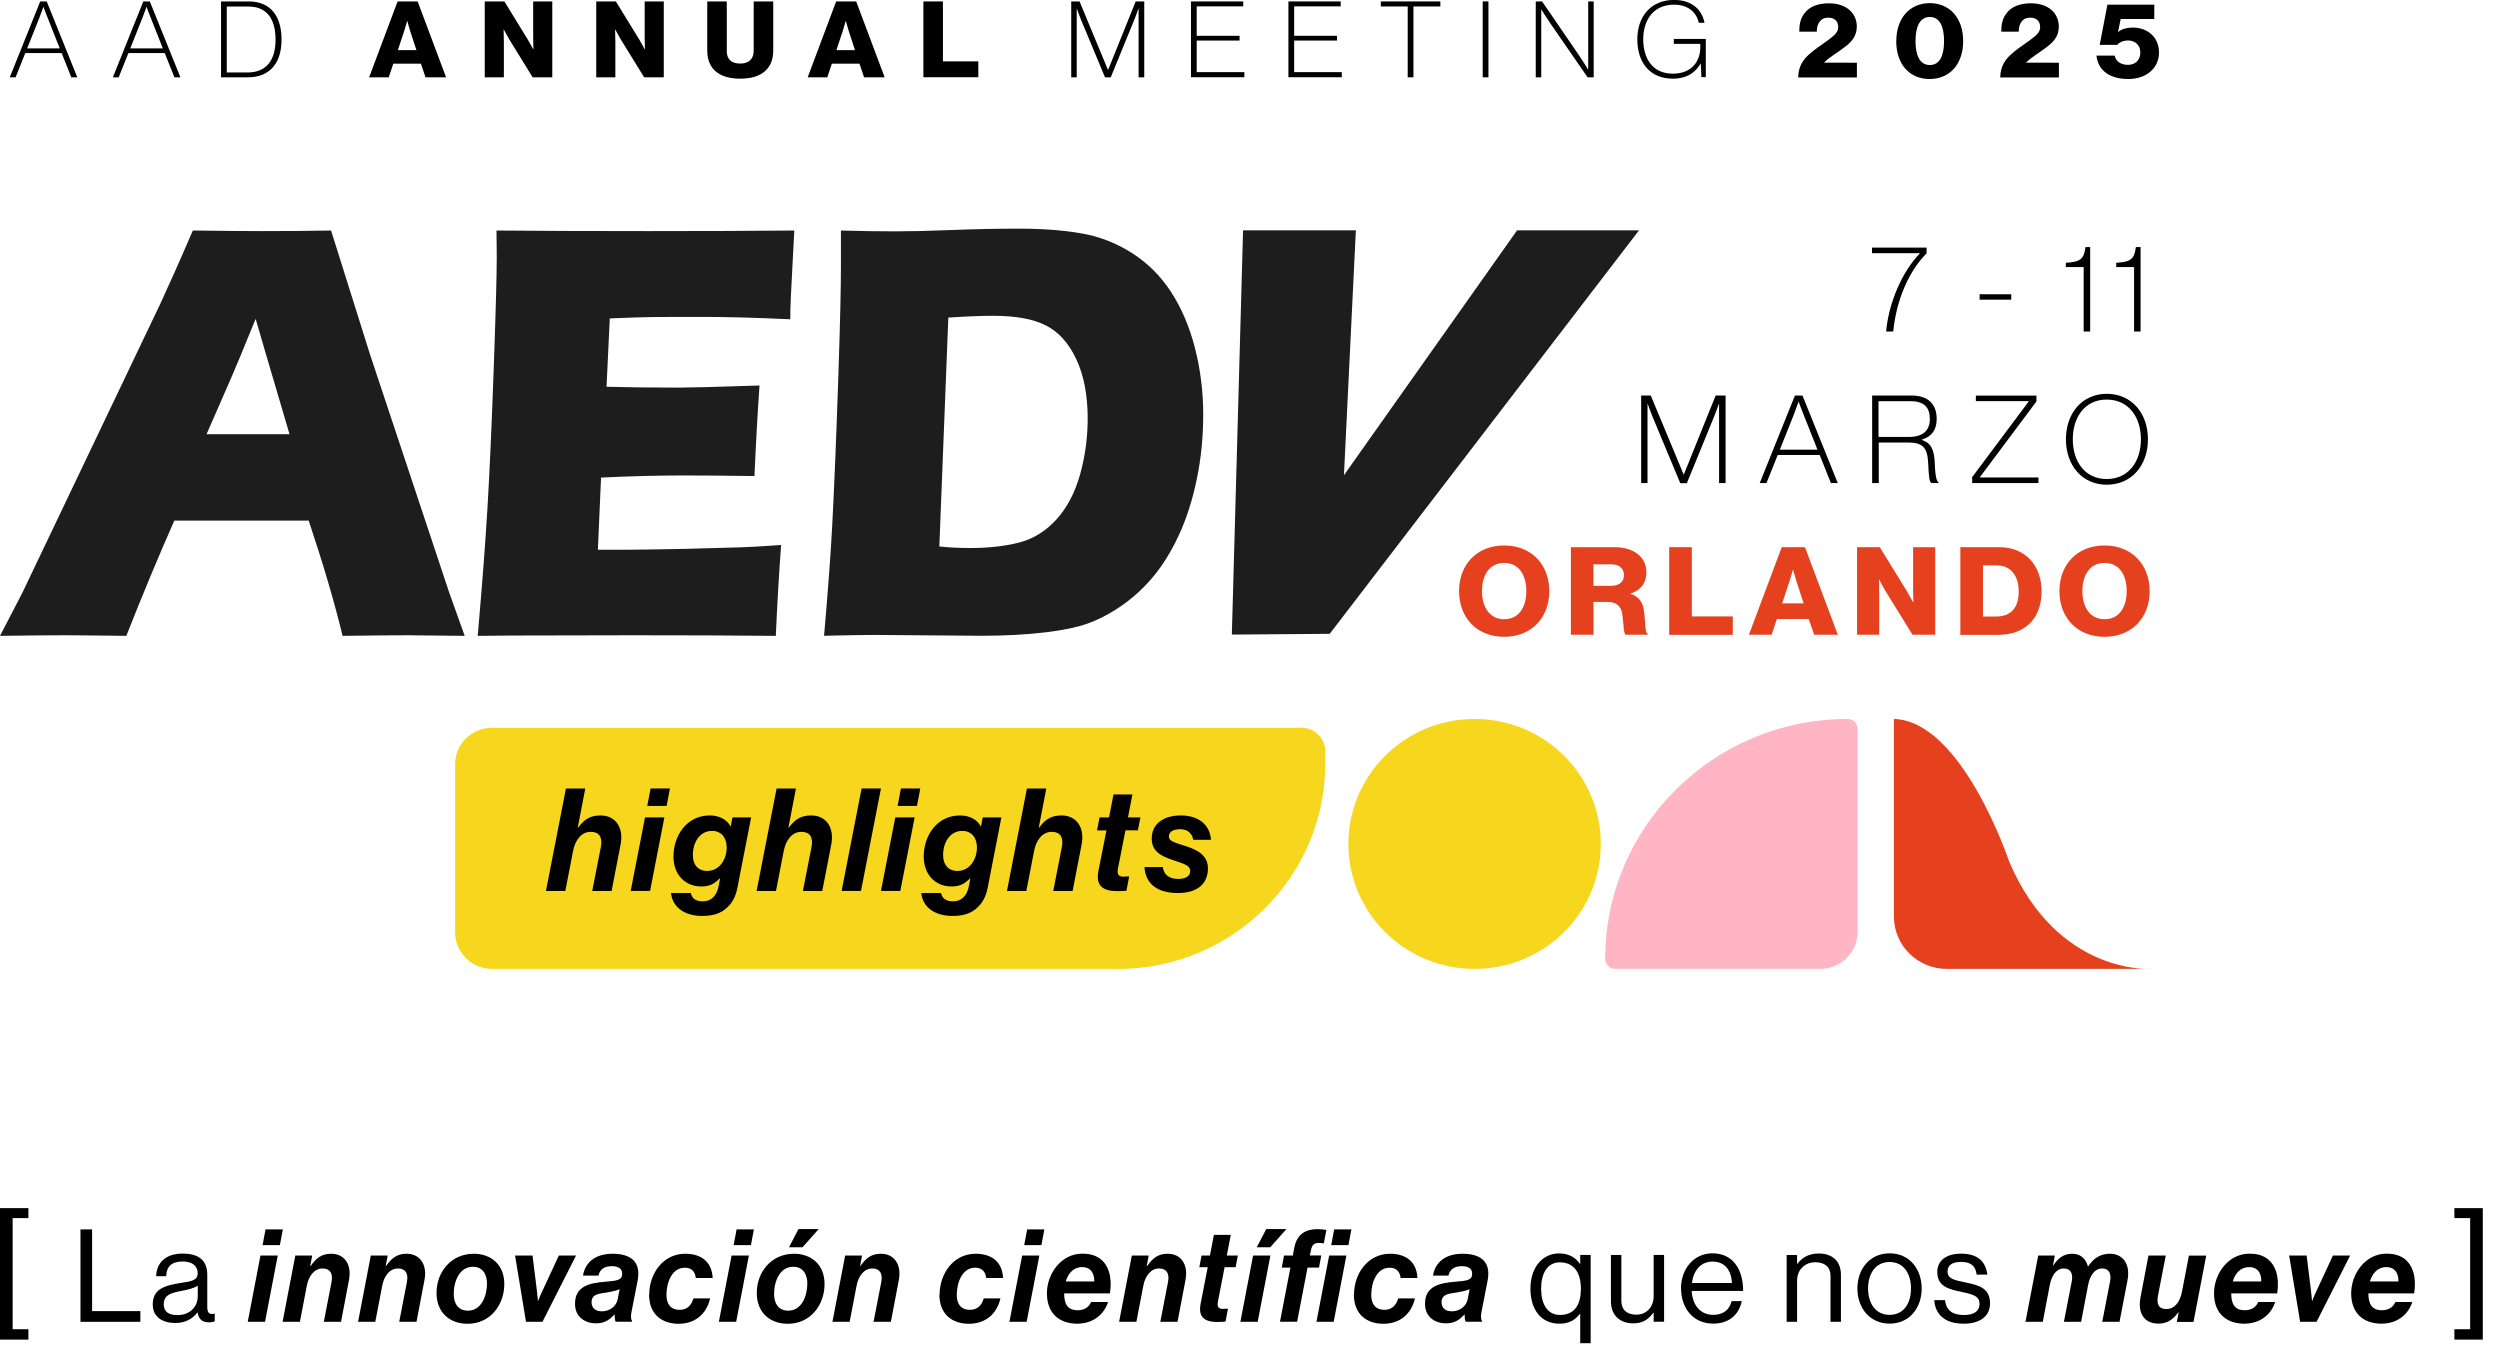 <svg width="418" height="225" viewBox="0 0 418 225" fill="none" xmlns="http://www.w3.org/2000/svg">
<g clip-path="url(#clip0_4_1556)">
<path d="M246.547 162H246.561C258.211 162 267.655 152.648 267.655 141.111V141.097C267.655 129.561 258.211 120.209 246.561 120.209H246.547C234.897 120.209 225.453 129.561 225.453 141.097V141.111C225.453 152.648 234.897 162 246.547 162Z" fill="#F7D71E"/>
<path d="M304.325 162H270.077C269.145 162 268.386 161.248 268.386 160.326C268.386 138.188 286.542 120.209 308.896 120.209C309.828 120.209 310.587 120.961 310.587 121.883V155.799C310.587 159.219 307.779 162 304.325 162Z" fill="#FFB5C3"/>
<path d="M316.663 120.209V153.244C316.663 158.083 320.618 162 325.505 162H359.596C359.596 162 344.019 163.05 335.937 144.063C335.937 144.063 328.084 120.521 316.663 120.209Z" fill="#E5411F"/>
<path d="M320.977 42.373V42.331H312.995V41.394H322.123V42.359C319.257 45.225 317.093 49.965 316.549 55.428H315.359C315.804 50.533 318.068 45.41 320.977 42.387V42.373Z" fill="black"/>
<path d="M330.993 49.199H336.281V50.107H330.993V49.199Z" fill="black"/>
<path d="M348.39 44.658H345.409V43.934C347.774 43.792 348.433 43.395 348.691 41.309H349.479V55.428H348.39V44.658Z" fill="black"/>
<path d="M356.816 44.658H353.835V43.934C356.2 43.792 356.859 43.395 357.117 41.309H357.905V55.428H356.816V44.658Z" fill="black"/>
<path d="M274.404 66.128H276.009L281.498 79.326H281.541L286.857 66.128H288.519V80.773H287.43V67.547H287.387C287.387 67.547 286.986 68.711 286.613 69.619L282.042 80.787H280.939L276.282 69.619C275.966 68.839 275.508 67.547 275.508 67.547H275.465V80.773H274.404V66.128Z" fill="black"/>
<path d="M300.112 66.128H301.373L307.277 80.773H306.131L304.254 76.076H297.232L295.355 80.773H294.223L300.112 66.128ZM297.59 75.182H303.881L301.574 69.364C301.23 68.526 300.743 67.192 300.743 67.192H300.7C300.7 67.192 300.27 68.441 299.912 69.364L297.59 75.182Z" fill="black"/>
<path d="M312.995 66.128H319.587C322.381 66.128 323.814 67.561 323.814 70.045C323.814 71.861 322.997 72.996 321.321 73.507V73.564C322.897 74.061 323.413 75.196 323.499 77.552C323.585 79.907 323.857 80.503 324.144 80.688V80.773H322.954C322.61 80.588 322.51 80.035 322.395 77.495C322.281 74.713 321.378 73.99 319.028 73.99H314.127V80.773H313.024V66.128H312.995ZM314.098 73.053H319.214C321.478 73.053 322.668 71.989 322.668 70.087C322.668 68.186 321.793 67.079 319.443 67.079H314.084V73.053H314.098Z" fill="black"/>
<path d="M329.775 79.737L339.204 67.121V67.065H330.363V66.142H340.494V67.121L331.036 79.78V79.836H340.824V80.773H329.747V79.723L329.775 79.737Z" fill="black"/>
<path d="M345.423 73.451C345.423 69.108 348.117 65.844 352.259 65.844C356.4 65.844 359.137 69.094 359.137 73.451C359.137 77.807 356.4 81.043 352.259 81.043C348.117 81.043 345.423 77.793 345.423 73.451ZM357.962 73.451C357.962 69.818 355.956 66.809 352.244 66.809C348.533 66.809 346.57 69.818 346.57 73.451C346.57 77.083 348.533 80.092 352.244 80.092C355.956 80.092 357.962 77.083 357.962 73.451Z" fill="black"/>
<path d="M243.953 98.838C243.953 94.453 246.876 91.203 251.491 91.203C256.105 91.203 259.043 94.453 259.043 98.838C259.043 103.222 256.119 106.472 251.491 106.472C246.862 106.472 243.953 103.208 243.953 98.838ZM255.202 98.838C255.202 96.17 253.984 94.126 251.505 94.126C249.026 94.126 247.794 96.17 247.794 98.838C247.794 101.505 249.055 103.535 251.505 103.535C253.955 103.535 255.202 101.505 255.202 98.838Z" fill="#E5411F"/>
<path d="M262.654 91.487H269.948C272.971 91.487 275.278 92.977 275.278 95.701C275.278 97.404 274.404 98.653 272.627 99.249V99.306C273.946 99.732 274.633 100.54 274.848 101.988C275.164 103.918 274.963 105.763 275.493 105.947V106.132H271.825C271.424 105.904 271.481 104.187 271.252 102.726C271.065 101.378 270.334 100.64 268.715 100.64H266.437V106.132H262.654V91.487ZM269.26 97.958C270.75 97.958 271.524 97.277 271.524 96.17C271.524 95.063 270.793 94.353 269.346 94.353H266.422V97.958H269.26Z" fill="#E5411F"/>
<path d="M279.09 91.487H282.873V103.066H289.723V106.146H279.09V91.501V91.487Z" fill="#E5411F"/>
<path d="M297.905 91.487H301.789L307.291 106.132H303.322L302.419 103.492H297.089L296.214 106.132H292.417L297.905 91.487ZM301.56 100.881L300.413 97.333C300.155 96.581 299.811 95.261 299.811 95.261H299.768C299.768 95.261 299.41 96.567 299.152 97.333L297.977 100.881H301.56Z" fill="#E5411F"/>
<path d="M310.501 91.487H314.299L318.827 98.838C319.056 99.249 319.873 100.697 319.873 100.697H319.916C319.916 100.697 319.873 98.937 319.873 98.426V91.487H323.57V106.132H319.773L315.288 98.88C315.03 98.497 314.199 96.908 314.199 96.908H314.156C314.156 96.908 314.199 98.795 314.199 99.306V106.132H310.501V91.487Z" fill="#E5411F"/>
<path d="M327.783 91.487H334.289C338.517 91.487 341.354 94.41 341.354 98.909C341.354 101.491 340.408 103.563 338.703 104.812C337.513 105.677 335.966 106.146 334.046 106.146H327.769V91.501L327.783 91.487ZM333.773 103.081C336.252 103.081 337.528 101.591 337.528 98.909C337.528 96.227 336.181 94.524 333.816 94.524H331.552V103.081H333.773Z" fill="#E5411F"/>
<path d="M344.334 98.838C344.334 94.453 347.258 91.203 351.872 91.203C356.486 91.203 359.424 94.453 359.424 98.838C359.424 103.222 356.501 106.472 351.872 106.472C347.243 106.472 344.334 103.208 344.334 98.838ZM355.583 98.838C355.583 96.17 354.365 94.126 351.886 94.126C349.407 94.126 348.175 96.17 348.175 98.838C348.175 101.505 349.436 103.535 351.886 103.535C354.337 103.535 355.583 101.505 355.583 98.838Z" fill="#E5411F"/>
<path d="M274.046 38.513H253.654L224.708 79.453L226.7 38.513H207.841L205.964 106.103L222.329 105.975L223.117 105.933L222.329 105.975L274.046 38.513Z" fill="#1D1D1D"/>
<path d="M-7.43503e-05 106.316L3.711 99.164L26.797 50.802L29.247 45.396C29.964 43.806 30.953 41.522 32.242 38.542C37.473 38.613 41.299 38.641 43.706 38.641C47.905 38.641 51.788 38.613 55.356 38.542L61.862 59.246L75.103 99.065L77.697 106.316C72.538 106.245 69.414 106.217 68.311 106.217C65.803 106.217 62.135 106.245 57.277 106.316C55.973 100.853 54.081 94.439 51.616 87.045H29.147C26.568 92.877 23.888 99.292 21.122 106.316C15.577 106.245 12.18 106.217 10.934 106.217C8.67 106.217 5.03 106.245 -0.014 106.316H-7.43503e-05ZM34.549 72.599H48.407C44.967 60.934 43.076 54.506 42.746 53.314C40.783 58.167 39.121 62.155 37.745 65.263L34.535 72.599H34.549Z" fill="#1D1D1D"/>
<path d="M79.875 106.316C80.62 97.773 81.165 90.621 81.509 84.86C81.853 79.098 82.196 71.45 82.54 61.899C82.884 52.349 83.056 46.02 83.056 42.912L83.013 38.542C90.035 38.613 98.533 38.641 108.492 38.641C117.692 38.641 125.788 38.613 132.81 38.542L132.724 40.174C132.695 40.571 132.624 42.004 132.495 44.473L132.222 49.866C132.165 51.015 132.136 52.193 132.136 53.385C126.39 53.115 121.575 52.988 117.677 52.988C113.393 52.988 110.498 52.988 108.993 53.016C107.489 53.03 105.153 53.101 101.957 53.243L101.413 64.667C104.924 64.766 109.022 64.808 113.694 64.808C115.356 64.808 119.798 64.695 126.992 64.454C126.691 68.697 126.404 73.734 126.146 79.595C121.002 79.524 117.047 79.496 114.281 79.496C110.183 79.496 105.583 79.609 100.496 79.85L99.966 91.913H105.096C106.615 91.913 109.753 91.856 114.51 91.771L123.739 91.515C125.1 91.487 127.393 91.345 130.603 91.118C130.245 96.014 129.944 101.08 129.715 106.316C122.449 106.245 114.496 106.217 105.841 106.217L86.209 106.259L79.875 106.316Z" fill="#1D1D1D"/>
<path d="M137.782 106.316C138.442 98.767 138.886 92.721 139.129 88.195C139.488 81.44 139.846 72.698 140.204 61.97C140.476 53.754 140.605 47.879 140.605 44.346V38.542C144.088 38.641 147.083 38.684 149.619 38.684C152.155 38.684 155.251 38.613 159.206 38.456C163.161 38.3 166.887 38.23 170.354 38.23C174.338 38.23 177.835 38.499 180.844 39.024C183.853 39.549 186.648 40.642 189.256 42.302C191.864 43.962 194.042 46.12 195.79 48.801C197.538 51.483 198.885 54.62 199.802 58.21C200.72 61.8 201.178 65.504 201.178 69.307C201.178 73.11 200.82 76.644 200.103 80.106C199.387 83.569 198.398 86.69 197.108 89.472C195.819 92.253 194.328 94.651 192.623 96.652C190.918 98.653 188.955 100.37 186.762 101.789C185.129 102.854 183.481 103.677 181.804 104.273C180.142 104.869 177.863 105.351 174.983 105.706C171.773 106.103 168.119 106.302 164.049 106.302L146.022 106.16C144.331 106.16 141.58 106.217 137.768 106.302L137.782 106.316ZM157.071 91.373C158.704 91.544 160.409 91.629 162.201 91.629C165.239 91.629 167.933 91.331 170.311 90.735C172.69 90.139 174.782 88.862 176.574 86.918C178.365 84.973 179.697 82.462 180.572 79.397C181.431 76.331 181.861 73.195 181.861 69.988C181.861 66.043 181.216 62.737 179.941 60.026C178.666 57.33 176.96 55.457 174.825 54.393C172.704 53.328 169.81 52.803 166.141 52.803C163.992 52.803 161.47 52.903 158.561 53.101L157.056 91.388L157.071 91.373Z" fill="#1D1D1D"/>
<path d="M6.721 0.241H7.81L12.925 12.928H11.922L10.303 8.869H4.227L2.608 12.928H1.634L6.721 0.241ZM4.543 8.089H9.988L7.996 3.051C7.695 2.327 7.28 1.178 7.28 1.178H7.237C7.237 1.178 6.864 2.256 6.549 3.051L4.543 8.089Z" fill="black"/>
<path d="M23.96 0.241H25.049L30.165 12.928H29.162L27.542 8.869H21.466L19.847 12.928H18.873L23.96 0.241ZM21.782 8.089H27.227L25.235 3.051C24.934 2.327 24.519 1.178 24.519 1.178H24.476C24.476 1.178 24.103 2.256 23.788 3.051L21.782 8.089Z" fill="black"/>
<path d="M36.957 0.241H41.571C45.411 0.241 47.074 2.909 47.074 6.627C47.074 10.345 45.282 12.928 41.442 12.928H36.957V0.241ZM41.399 12.119C44.595 12.119 46.071 9.99 46.071 6.641C46.071 3.292 44.724 1.093 41.528 1.093H37.917V12.119H41.399Z" fill="black"/>
<path d="M66.477 0.241H69.83L74.587 12.928H71.148L70.374 10.643H65.76L65.001 12.928H61.719L66.477 0.241ZM69.629 8.387L68.626 5.322C68.397 4.669 68.11 3.533 68.11 3.533H68.067C68.067 3.533 67.752 4.669 67.537 5.322L66.519 8.387H69.615H69.629Z" fill="black"/>
<path d="M81.05 0.241H84.332L88.244 6.613C88.444 6.968 89.147 8.231 89.147 8.231H89.189C89.189 8.231 89.147 6.712 89.147 6.258V0.241H92.342V12.928H89.061L85.191 6.655C84.977 6.315 84.246 4.953 84.246 4.953H84.203C84.203 4.953 84.246 6.584 84.246 7.024V12.928H81.05V0.241Z" fill="black"/>
<path d="M99.693 0.241H102.975L106.887 6.613C107.088 6.968 107.79 8.231 107.79 8.231H107.833C107.833 8.231 107.79 6.712 107.79 6.258V0.241H110.985V12.928H107.704L103.835 6.655C103.62 6.315 102.889 4.953 102.889 4.953H102.846C102.846 4.953 102.889 6.584 102.889 7.024V12.928H99.693V0.241Z" fill="black"/>
<path d="M118.251 8.458V0.241H121.518V8.557C121.518 9.792 122.177 10.629 123.782 10.629C125.301 10.629 126.018 9.749 126.018 8.5V0.241H129.285V8.458C129.285 11.381 127.451 13.155 123.782 13.155C120.114 13.155 118.251 11.424 118.251 8.458Z" fill="black"/>
<path d="M139.803 0.241H143.156L147.914 12.928H144.475L143.701 10.643H139.086L138.327 12.928H135.045L139.803 0.241ZM142.956 8.387L141.952 5.322C141.737 4.669 141.437 3.533 141.437 3.533H141.394C141.394 3.533 141.078 4.669 140.863 5.322L139.846 8.387H142.941H142.956Z" fill="black"/>
<path d="M154.391 0.241H157.658V10.26H163.576V12.914H154.391V0.241Z" fill="black"/>
<path d="M179.11 0.241H180.5L185.243 11.665H185.286L189.886 0.241H191.319V12.928H190.373V1.476H190.33C190.33 1.476 189.986 2.483 189.671 3.264L185.716 12.928H184.756L180.729 3.264C180.457 2.597 180.07 1.476 180.07 1.476H180.027V12.928H179.11V0.241Z" fill="black"/>
<path d="M199.129 0.241H207.87V1.064H200.089V5.988H207.254V6.783H200.089V12.062H208.056V12.914H199.129V0.241Z" fill="black"/>
<path d="M215.422 0.241H224.163V1.064H216.382V5.988H223.547V6.783H216.382V12.062H224.35V12.914H215.422V0.241Z" fill="black"/>
<path d="M230.87 0.241H240.829V1.079H236.329V12.928H235.369V1.079H230.87V0.241Z" fill="black"/>
<path d="M247.908 0.241H248.868V12.928H247.908V0.241Z" fill="black"/>
<path d="M256.764 0.241H257.839L263.972 9.196C264.76 10.345 265.505 11.594 265.505 11.594H265.548V0.241H266.465V12.928H265.448L259.401 4.172C258.67 3.108 257.738 1.632 257.738 1.632H257.695V12.928H256.778V0.241H256.764Z" fill="black"/>
<path d="M284.378 10.657H284.306C283.833 11.523 282.601 13.155 279.706 13.155C275.751 13.155 273.759 10.331 273.759 6.57C273.759 2.81 275.995 -0.014 279.921 -0.014C282.4 -0.014 284.478 1.192 284.994 3.817H284.034C283.59 1.76 281.899 0.781 279.921 0.781C276.382 0.781 274.748 3.42 274.748 6.556C274.748 9.692 276.238 12.318 279.692 12.318C282.959 12.318 284.292 10.132 284.292 7.89V7.337H279.864V6.514H285.209V12.899H284.478L284.363 10.629L284.378 10.657Z" fill="black"/>
<path d="M302.906 8.713C304.053 7.776 305.529 6.882 306.517 6.031C307.033 5.591 307.349 5.123 307.349 4.527C307.349 3.59 306.775 2.952 305.701 2.952C305.113 2.952 304.655 3.122 304.339 3.505C303.967 3.917 303.78 4.456 303.766 5.293H300.843C300.843 3.874 301.101 3.008 301.717 2.214C302.433 1.22 303.809 0.553 305.772 0.553C308.81 0.553 310.458 2.285 310.458 4.442C310.458 6.13 309.484 7.095 308.352 7.933C307.22 8.812 305.858 9.565 304.97 10.473L310.473 10.487V12.956H300.656C300.699 10.913 301.631 9.749 302.892 8.741L302.906 8.713Z" fill="black"/>
<path d="M317.064 6.868C317.064 3.008 319.329 0.525 322.653 0.525C325.978 0.525 328.242 3.008 328.242 6.868C328.242 10.728 325.992 13.211 322.624 13.211C319.257 13.211 317.05 10.728 317.05 6.868H317.064ZM325.046 6.868C325.046 4.513 324.358 2.838 322.667 2.838C320.976 2.838 320.274 4.484 320.274 6.868C320.274 9.252 320.976 10.87 322.667 10.87C324.358 10.87 325.046 9.252 325.046 6.868Z" fill="black"/>
<path d="M336.668 8.713C337.814 7.776 339.29 6.882 340.279 6.031C340.795 5.591 341.11 5.123 341.11 4.527C341.11 3.59 340.537 2.952 339.462 2.952C338.874 2.952 338.416 3.122 338.101 3.505C337.728 3.917 337.542 4.456 337.527 5.293H334.618C334.618 3.874 334.876 3.008 335.493 2.214C336.209 1.22 337.585 0.553 339.548 0.553C342.586 0.553 344.234 2.285 344.234 4.442C344.234 6.13 343.259 7.095 342.127 7.933C340.995 8.812 339.634 9.565 338.745 10.473L344.248 10.487V12.956H334.432C334.475 10.913 335.407 9.749 336.668 8.741V8.713Z" fill="black"/>
<path d="M350.539 9.295H353.577C353.778 10.331 354.68 10.842 355.812 10.842C357.073 10.842 357.862 9.99 357.862 8.77C357.862 7.549 357.016 6.769 355.798 6.769C354.981 6.769 354.322 7.11 353.993 7.507H351.069L352.359 0.781H360.197V3.179H354.58L354.136 5.336H354.179C354.637 4.924 355.483 4.612 356.629 4.612C359.051 4.612 360.986 6.201 360.986 8.784C360.986 11.367 358.893 13.211 355.87 13.211C352.846 13.211 350.811 11.878 350.525 9.295H350.539Z" fill="black"/>
<path d="M186.891 162L82.268 162C78.858 162 76.092 159.261 76.092 155.884V127.801C76.092 124.423 78.858 121.684 82.268 121.684L217.629 121.684C219.807 121.684 221.584 123.444 221.584 125.601V127.659C221.584 146.617 206.036 162.014 186.891 162.014V162Z" fill="#F7D71E"/>
<path d="M96.598 138.373H96.67C97.687 137.01 98.647 136.343 100.424 136.343C102.889 136.343 104.322 138.33 103.763 141.211L102.258 148.973H99.02L100.467 141.594C100.782 139.962 100.152 139.082 98.776 139.082C97.2 139.082 96.168 140.473 95.824 142.261L94.52 148.973H91.282L94.621 131.845H97.859L96.598 138.387V138.373Z" fill="black"/>
<path d="M107.847 136.67H111.086L108.693 148.959H105.454L107.847 136.67ZM108.779 131.831H112.017L111.458 134.754H108.22L108.779 131.831Z" fill="black"/>
<path d="M112.218 149.314H115.499C115.686 150.193 116.316 150.704 117.477 150.704C119.025 150.704 119.87 149.668 120.157 148.122L120.4 146.873H120.329C119.512 147.682 118.738 148.221 117.276 148.221C114.468 148.221 112.605 146.163 112.605 143.212C112.605 139.621 114.898 136.343 118.652 136.343C120.243 136.343 121.532 137.01 122.134 138.16H122.177L122.464 136.67H125.588L123.295 148.434C123.008 149.924 122.421 150.974 121.532 151.783C120.544 152.691 119.326 153.145 117.391 153.145C114.926 153.145 112.504 152.067 112.189 149.314H112.218ZM121.504 141.651C121.475 140.075 120.63 138.926 119.039 138.926C117.033 138.926 115.843 140.799 115.843 142.97C115.843 144.503 116.646 145.624 118.236 145.624C120.286 145.624 121.518 143.68 121.504 141.651Z" fill="black"/>
<path d="M131.821 138.373H131.893C132.91 137.01 133.87 136.343 135.647 136.343C138.112 136.343 139.545 138.33 138.986 141.211L137.481 148.973H134.243L135.69 141.594C136.005 139.962 135.375 139.082 133.999 139.082C132.423 139.082 131.391 140.473 131.047 142.261L129.743 148.973H126.505L129.844 131.845H133.082L131.821 138.387V138.373Z" fill="black"/>
<path d="M144.059 131.831H147.297L143.959 148.959H140.72L144.059 131.831Z" fill="black"/>
<path d="M149.691 136.67H152.929L150.536 148.959H147.298L149.691 136.67ZM150.636 131.831H153.875L153.316 134.754H150.078L150.636 131.831Z" fill="black"/>
<path d="M154.061 149.314H157.343C157.529 150.193 158.159 150.704 159.32 150.704C160.868 150.704 161.713 149.668 162 148.122L162.244 146.873H162.172C161.355 147.682 160.581 148.221 159.12 148.221C156.311 148.221 154.448 146.163 154.448 143.212C154.448 139.621 156.741 136.343 160.495 136.343C162.086 136.343 163.376 137.01 163.977 138.16H164.02L164.307 136.67H167.431L165.138 148.434C164.852 149.924 164.264 150.974 163.376 151.783C162.387 152.691 161.169 153.145 159.234 153.145C156.769 153.145 154.348 152.067 154.032 149.314H154.061ZM163.347 141.651C163.318 140.075 162.473 138.926 160.882 138.926C158.876 138.926 157.687 140.799 157.687 142.97C157.687 144.503 158.489 145.624 160.08 145.624C162.129 145.624 163.361 143.68 163.347 141.651Z" fill="black"/>
<path d="M173.679 138.373H173.751C174.768 137.01 175.728 136.343 177.505 136.343C179.97 136.343 181.403 138.33 180.844 141.211L179.339 148.973H176.101L177.548 141.594C177.863 139.962 177.233 139.082 175.857 139.082C174.281 139.082 173.249 140.473 172.905 142.261L171.601 148.973H168.363L171.701 131.845H174.94L173.679 138.387V138.373Z" fill="black"/>
<path d="M183.853 136.67H185.43L186.175 132.838H189.342L188.596 136.67H190.674L190.259 138.827H188.181L186.92 145.227C186.734 146.192 187.034 146.575 187.837 146.575C188.195 146.575 188.797 146.532 188.797 146.532L188.339 148.93C188.339 148.93 187.522 149.001 186.863 149.001C184.34 149.001 183.165 148.093 183.667 145.553L185 138.841H183.423L183.839 136.684L183.853 136.67Z" fill="black"/>
<path d="M191.362 144.971H194.429C194.543 146.021 195.274 146.958 196.965 146.958C198.154 146.958 199 146.546 199 145.624C199 144.702 197.939 144.404 196.12 143.808C194.228 143.183 192.566 142.389 192.566 140.217C192.566 137.72 194.572 136.343 197.409 136.343C200.247 136.343 202.267 137.734 202.482 140.416H199.501C199.358 139.465 198.685 138.642 197.295 138.642C196.42 138.642 195.432 138.926 195.432 139.863C195.432 140.7 196.549 140.899 198.455 141.537C200.247 142.133 201.966 143.041 201.966 145.198C201.966 147.838 200.103 149.314 196.965 149.314C193.827 149.314 191.577 148.065 191.348 144.985L191.362 144.971Z" fill="black"/>
</g>
<path d="M0 202H4.75V203.665H2.113V222.247H4.75V223.983H0V202Z" fill="black"/>
<path d="M13.457 205.557H15.4V219.217H23.469V221.009H13.457V205.557Z" fill="black"/>
<path d="M33.027 219.444H33.013C32.346 220.312 31.197 221.209 29.311 221.209C27.198 221.209 25.539 220.213 25.539 218.093C25.539 215.46 27.61 214.92 30.389 214.479C31.963 214.237 33.055 214.094 33.055 212.885C33.055 211.675 32.148 210.921 30.559 210.921C28.744 210.921 27.851 211.704 27.78 213.383H26.107C26.177 211.22 27.596 209.598 30.545 209.598C32.913 209.598 34.657 210.48 34.657 213.141V218.463C34.657 219.373 34.87 219.871 35.849 219.643H35.905V220.924C35.693 221.009 35.409 221.095 34.955 221.095C33.821 221.095 33.211 220.583 33.041 219.43L33.027 219.444ZM33.069 216.883V214.977C32.488 215.346 31.481 215.631 30.531 215.802C28.787 216.129 27.383 216.428 27.383 218.064C27.383 219.558 28.546 219.885 29.68 219.885C32.006 219.885 33.055 218.178 33.055 216.883H33.069Z" fill="black"/>
<path d="M43.563 209.925H46.441L44.314 221.009H41.421L43.548 209.925H43.563ZM44.399 205.557H47.292L46.796 208.189H43.903L44.399 205.557Z" fill="black"/>
<path d="M51.873 211.675H51.944C52.894 210.31 53.815 209.627 55.389 209.627C57.587 209.627 58.849 211.419 58.353 214.009L57.02 221.009H54.142L55.432 214.35C55.716 212.885 55.148 212.088 53.929 212.088C52.568 212.088 51.603 213.34 51.305 214.962L50.143 221.009H47.25L49.377 209.925H52.199L51.873 211.675Z" fill="black"/>
<path d="M64.479 211.675H64.55C65.5 210.31 66.422 209.627 67.996 209.627C70.194 209.627 71.47 211.419 70.974 214.009L69.641 221.009H66.748L68.038 214.35C68.322 212.885 67.755 212.088 66.535 212.088C65.174 212.088 64.21 213.34 63.912 214.962L62.749 221.009H59.87L61.998 209.925H64.819L64.493 211.675H64.479Z" fill="black"/>
<path d="M72.987 216.172C72.987 212.671 75.441 209.627 79.213 209.627C82.035 209.627 84.318 211.391 84.318 214.678C84.318 218.221 81.95 221.337 78.178 221.337C75.299 221.337 72.987 219.558 72.987 216.172ZM78.234 219.146C80.475 219.146 81.425 216.698 81.425 214.592C81.425 213.141 80.758 211.804 79.057 211.804C76.845 211.804 75.866 214.208 75.866 216.342C75.866 217.851 76.533 219.146 78.234 219.146Z" fill="black"/>
<path d="M86.119 209.925H89.04L89.735 215.517C89.891 216.727 89.933 217.509 89.933 217.509H89.976C89.976 217.509 90.259 216.727 90.77 215.674L93.436 209.925H96.314L90.699 221.009H87.948L86.119 209.925Z" fill="black"/>
<path d="M102.767 219.8H102.724C102.058 220.511 101.235 221.266 99.647 221.266C97.945 221.266 96.144 220.298 96.144 218.007C96.144 215.076 98.47 214.535 101.164 214.308C103.235 214.137 104.029 214.052 104.029 212.942C104.029 212.145 103.405 211.704 102.313 211.704C101.108 211.704 100.314 212.173 100.058 213.283H97.478C97.846 211.021 99.59 209.627 102.427 209.627C105.263 209.627 107.22 210.808 106.624 214.037L105.589 219.345C105.433 220.099 105.504 220.625 105.674 220.881V220.995H102.937C102.809 220.753 102.767 220.284 102.781 219.786L102.767 219.8ZM100.569 219.259C102.072 219.259 103.05 218.306 103.263 217.296L103.604 215.546C103.05 215.802 102.441 215.93 101.491 216.101C100.441 216.3 98.91 216.229 98.91 217.737C98.91 218.733 99.605 219.245 100.569 219.245V219.259Z" fill="black"/>
<path d="M108.553 216.428C108.553 213.013 110.807 209.627 114.579 209.627C117.033 209.627 119.018 210.793 119.16 213.682H116.338C116.224 212.629 115.643 211.96 114.494 211.96C112.367 211.96 111.431 214.407 111.431 216.513C111.431 217.936 112.055 219.003 113.643 219.003C114.721 219.003 115.558 218.42 115.941 217.097H118.734C118.124 219.757 116.168 221.337 113.459 221.337C110.751 221.337 108.524 219.828 108.524 216.428H108.553Z" fill="black"/>
<path d="M122.336 209.925H125.215L123.088 221.009H120.195L122.322 209.925H122.336ZM123.173 205.557H126.051L125.555 208.189H122.662L123.159 205.557H123.173Z" fill="black"/>
<path d="M126.533 216.172C126.533 212.671 128.987 209.627 132.759 209.627C135.581 209.627 137.864 211.391 137.864 214.678C137.864 218.221 135.496 221.337 131.724 221.337C128.831 221.337 126.533 219.558 126.533 216.172ZM131.794 219.146C134.035 219.146 134.985 216.698 134.985 214.592C134.985 213.141 134.319 211.804 132.617 211.804C130.405 211.804 129.426 214.208 129.426 216.342C129.426 217.851 130.093 219.146 131.794 219.146ZM134.177 208.545H131.922L133.51 205.5H136.885L134.177 208.545Z" fill="black"/>
<path d="M143.805 211.675H143.862C144.812 210.31 145.734 209.627 147.308 209.627C149.506 209.627 150.768 211.419 150.286 214.009L148.953 221.009H146.06L147.351 214.35C147.634 212.885 147.067 212.088 145.847 212.088C144.486 212.088 143.522 213.34 143.224 214.962L142.061 221.009H139.183L141.31 209.925H144.132L143.805 211.675Z" fill="black"/>
<path d="M157.107 216.428C157.107 213.013 159.361 209.627 163.134 209.627C165.587 209.627 167.572 210.793 167.714 213.682H164.892C164.778 212.629 164.197 211.96 163.034 211.96C160.907 211.96 159.971 214.407 159.971 216.513C159.971 217.936 160.595 219.003 162.183 219.003C163.261 219.003 164.098 218.42 164.481 217.097H167.274C166.664 219.757 164.708 221.337 161.999 221.337C159.291 221.337 157.064 219.828 157.064 216.428H157.107Z" fill="black"/>
<path d="M170.89 209.925H173.783L171.656 221.009H168.777L170.904 209.925H170.89ZM171.727 205.557H174.62L174.123 208.189H171.245L171.741 205.557H171.727Z" fill="black"/>
<path d="M177.924 216.271C177.924 218.021 178.505 219.074 180.179 219.074C181.185 219.074 182.036 218.647 182.433 217.694H185.269C184.929 218.733 184.348 219.572 183.568 220.184C182.646 220.924 181.455 221.308 180.122 221.322C177.257 221.322 175.045 219.729 175.045 216.229C175.045 213.013 177.399 209.612 180.958 209.612C182.164 209.612 183 209.854 183.738 210.324C185.397 211.405 185.993 213.611 185.581 216.257H177.895L177.924 216.271ZM178.193 214.265H182.958C183 212.97 182.419 211.86 180.93 211.86C179.441 211.86 178.576 212.97 178.193 214.265Z" fill="black"/>
<path d="M191.736 211.675H191.807C192.757 210.31 193.678 209.627 195.252 209.627C197.45 209.627 198.713 211.419 198.216 214.009L196.883 221.009H194.005L195.295 214.35C195.579 212.885 195.011 212.088 193.792 212.088C192.431 212.088 191.466 213.34 191.168 214.962L190.006 221.009H187.113L189.24 209.925H192.062L191.736 211.675Z" fill="black"/>
<path d="M200.897 209.925H202.3L202.967 206.468H205.789L205.122 209.925H206.966L206.597 211.875H204.754L203.633 217.637C203.463 218.505 203.747 218.847 204.456 218.847C204.782 218.847 205.321 218.804 205.321 218.804L204.91 220.967C204.91 220.967 204.172 221.038 203.591 221.038C201.35 221.038 200.301 220.213 200.755 217.922L201.932 211.875H200.528L200.897 209.925Z" fill="black"/>
<path d="M209.532 209.925H212.411L210.284 221.009H207.391L209.518 209.925H209.532ZM212.383 208.545H210.128L211.716 205.5H215.091L212.383 208.545Z" fill="black"/>
<path d="M214.708 209.925H216.155L216.41 208.602C216.835 206.382 218.268 205.529 220.225 205.514C220.721 205.514 221.231 205.557 221.77 205.643L221.345 207.891C221.047 207.848 220.763 207.82 220.522 207.82C219.728 207.82 219.388 208.118 219.204 208.986L219.005 209.911H220.919L220.537 211.946H218.622L216.878 220.995H214.013L215.758 211.946H214.311L214.694 209.911L214.708 209.925ZM222.224 209.925H225.117L222.99 221.009H220.111L222.238 209.925H222.224ZM223.061 205.557H225.953L225.457 208.189H222.579L223.075 205.557H223.061Z" fill="black"/>
<path d="M226.393 216.428C226.393 213.013 228.648 209.627 232.42 209.627C234.873 209.627 236.858 210.793 237 213.682H234.178C234.065 212.629 233.483 211.96 232.335 211.96C230.208 211.96 229.272 214.407 229.272 216.513C229.272 217.936 229.896 219.003 231.484 219.003C232.562 219.003 233.398 218.42 233.781 217.097H236.575C235.965 219.757 234.008 221.337 231.3 221.337C228.591 221.337 226.365 219.828 226.365 216.428H226.393Z" fill="black"/>
<path d="M244.885 219.8H244.842C244.176 220.511 243.353 221.266 241.765 221.266C240.063 221.266 238.262 220.298 238.262 218.007C238.262 215.076 240.588 214.535 243.282 214.308C245.353 214.137 246.147 214.052 246.147 212.942C246.147 212.145 245.523 211.704 244.431 211.704C243.226 211.704 242.432 212.173 242.176 213.283H239.595C239.964 211.021 241.708 209.627 244.544 209.627C247.381 209.627 249.337 210.808 248.742 214.037L247.707 219.345C247.551 220.099 247.622 220.625 247.792 220.881V220.995H245.055C244.927 220.753 244.885 220.284 244.899 219.786L244.885 219.8ZM242.687 219.259C244.19 219.259 245.168 218.306 245.381 217.296L245.721 215.546C245.168 215.802 244.559 215.93 243.609 216.101C242.559 216.3 241.028 216.229 241.028 217.737C241.028 218.733 241.723 219.245 242.687 219.245V219.259Z" fill="black"/>
<path d="M264.227 219.644H264.185C263.348 220.725 262.341 221.322 260.739 221.322C257.718 221.322 255.889 219.032 255.889 215.446C255.889 211.86 257.959 209.57 260.668 209.57C262.284 209.57 263.405 210.224 264.17 211.32H264.213V209.826H265.957V224.581H264.213V219.629L264.227 219.644ZM264.326 215.475C264.326 212.885 263.234 211.064 260.795 211.064C258.683 211.064 257.676 212.97 257.676 215.475C257.676 217.979 258.682 219.857 260.824 219.857C263.39 219.857 264.326 217.993 264.326 215.475Z" fill="black"/>
<path d="M276.493 221.009V219.473H276.451C275.657 220.554 274.706 221.266 273.09 221.266C270.807 221.266 269.346 219.885 269.346 217.566V209.826H271.09V217.523C271.09 218.975 272.012 219.814 273.586 219.814C275.359 219.814 276.493 218.477 276.493 216.698V209.826H278.237V220.995H276.493V221.009Z" fill="black"/>
<path d="M281.059 215.432C281.059 212.188 283.172 209.555 286.335 209.555C289.667 209.555 291.454 212.145 291.454 215.844H282.846C282.974 218.107 284.207 219.843 286.448 219.843C288.065 219.843 289.142 219.06 289.525 217.552H291.227C290.702 219.957 288.972 221.308 286.448 221.308C283.045 221.308 281.074 218.676 281.074 215.432H281.059ZM282.889 214.521H289.582C289.468 212.302 288.334 210.936 286.335 210.936C284.335 210.936 283.144 212.486 282.889 214.521Z" fill="black"/>
<path d="M300.487 211.306H300.529C301.324 210.253 302.444 209.584 304.06 209.584C306.386 209.584 307.804 210.864 307.804 213.169V221.009H306.06V213.312C306.06 211.86 305.11 211.049 303.536 211.049C301.763 211.049 300.473 212.302 300.473 214.137V221.009H298.729V209.84H300.473V211.306H300.487Z" fill="black"/>
<path d="M310.555 215.432C310.555 212.188 312.625 209.555 315.944 209.555C319.262 209.555 321.304 212.188 321.304 215.432C321.304 218.676 319.276 221.308 315.944 221.308C312.611 221.308 310.555 218.676 310.555 215.432ZM319.517 215.432C319.517 212.97 318.312 211.007 315.944 211.007C313.575 211.007 312.342 212.97 312.342 215.432C312.342 217.893 313.575 219.843 315.944 219.843C318.312 219.843 319.517 217.893 319.517 215.432Z" fill="black"/>
<path d="M323.417 217.381H325.204C325.445 219.33 326.735 219.871 328.394 219.871C330.223 219.871 330.975 219.074 330.975 218.036C330.975 216.784 330.11 216.456 328.068 216.029C325.87 215.574 323.913 215.119 323.913 212.686C323.913 210.822 325.331 209.612 327.912 209.612C330.663 209.612 332.024 210.936 332.28 213.113H330.493C330.323 211.647 329.529 210.992 327.869 210.992C326.21 210.992 325.629 211.704 325.629 212.586C325.629 213.796 326.707 214.037 328.621 214.422C330.862 214.877 332.733 215.375 332.733 217.936C332.733 220.184 330.904 221.322 328.337 221.322C325.274 221.322 323.573 219.871 323.403 217.367L323.417 217.381Z" fill="black"/>
<path d="M340.788 209.925H343.567L343.27 211.547H343.34C344.092 210.366 345.085 209.627 346.446 209.627C347.935 209.627 348.772 210.509 349.098 211.747H349.14C350.133 210.238 351.338 209.627 352.799 209.627C354.784 209.627 356.287 211.177 355.706 214.123L354.387 221.009H351.494L352.813 214.208C353.068 212.828 352.515 212.088 351.494 212.088C350.261 212.088 349.452 213.184 349.126 214.891L347.963 221.009H345.085L346.404 214.208C346.659 212.828 346.106 212.088 345.085 212.088C343.851 212.088 343.043 213.184 342.717 214.891L341.554 221.009H338.661L340.788 209.925Z" fill="black"/>
<path d="M364.257 219.43H364.2C363.335 220.64 362.343 221.308 360.91 221.308C358.585 221.308 357.379 219.644 357.89 216.926L359.223 209.925H362.116L360.825 216.584C360.527 218.121 360.981 218.875 362.201 218.875C363.562 218.875 364.484 217.751 364.824 215.987L365.987 209.94H368.88L366.753 221.024H363.973L364.271 219.444L364.257 219.43Z" fill="black"/>
<path d="M373.063 216.271C373.063 218.021 373.644 219.074 375.318 219.074C376.325 219.074 377.175 218.647 377.572 217.694H380.409C380.068 218.733 379.487 219.572 378.707 220.184C377.785 220.924 376.594 221.308 375.261 221.322C372.396 221.322 370.184 219.729 370.184 216.229C370.184 213.013 372.538 209.612 376.112 209.612C377.317 209.612 378.154 209.854 378.891 210.324C380.55 211.405 381.146 213.611 380.749 216.257H373.063V216.271ZM373.318 214.265H378.083C378.125 212.97 377.544 211.86 376.055 211.86C374.566 211.86 373.701 212.97 373.318 214.265Z" fill="black"/>
<path d="M382.734 209.925H385.669L386.364 215.517C386.52 216.727 386.563 217.509 386.563 217.509H386.605C386.605 217.509 386.889 216.727 387.4 215.674L390.065 209.925H392.944L387.329 221.009H384.578L382.748 209.925H382.734Z" fill="black"/>
<path d="M395.993 216.271C395.993 218.021 396.575 219.074 398.248 219.074C399.255 219.074 400.106 218.647 400.503 217.694H403.339C402.998 218.733 402.417 219.572 401.637 220.184C400.715 220.924 399.524 221.308 398.191 221.322C395.327 221.322 393.115 219.729 393.115 216.229C393.115 213.013 395.468 209.612 399.028 209.612C400.233 209.612 401.07 209.854 401.807 210.324C403.466 211.405 404.062 213.611 403.651 216.257H395.965L395.993 216.271ZM396.248 214.265H401.013C401.056 212.97 400.474 211.86 398.985 211.86C397.496 211.86 396.631 212.97 396.248 214.265Z" fill="black"/>
<path d="M410.372 222.247H413.01V203.665H410.372V202H415.123V223.983H410.372V222.247Z" fill="black"/>
<defs>
<clipPath id="clip0_4_1556">
<rect width="361" height="162" fill="white"/>
</clipPath>
</defs>
</svg>
